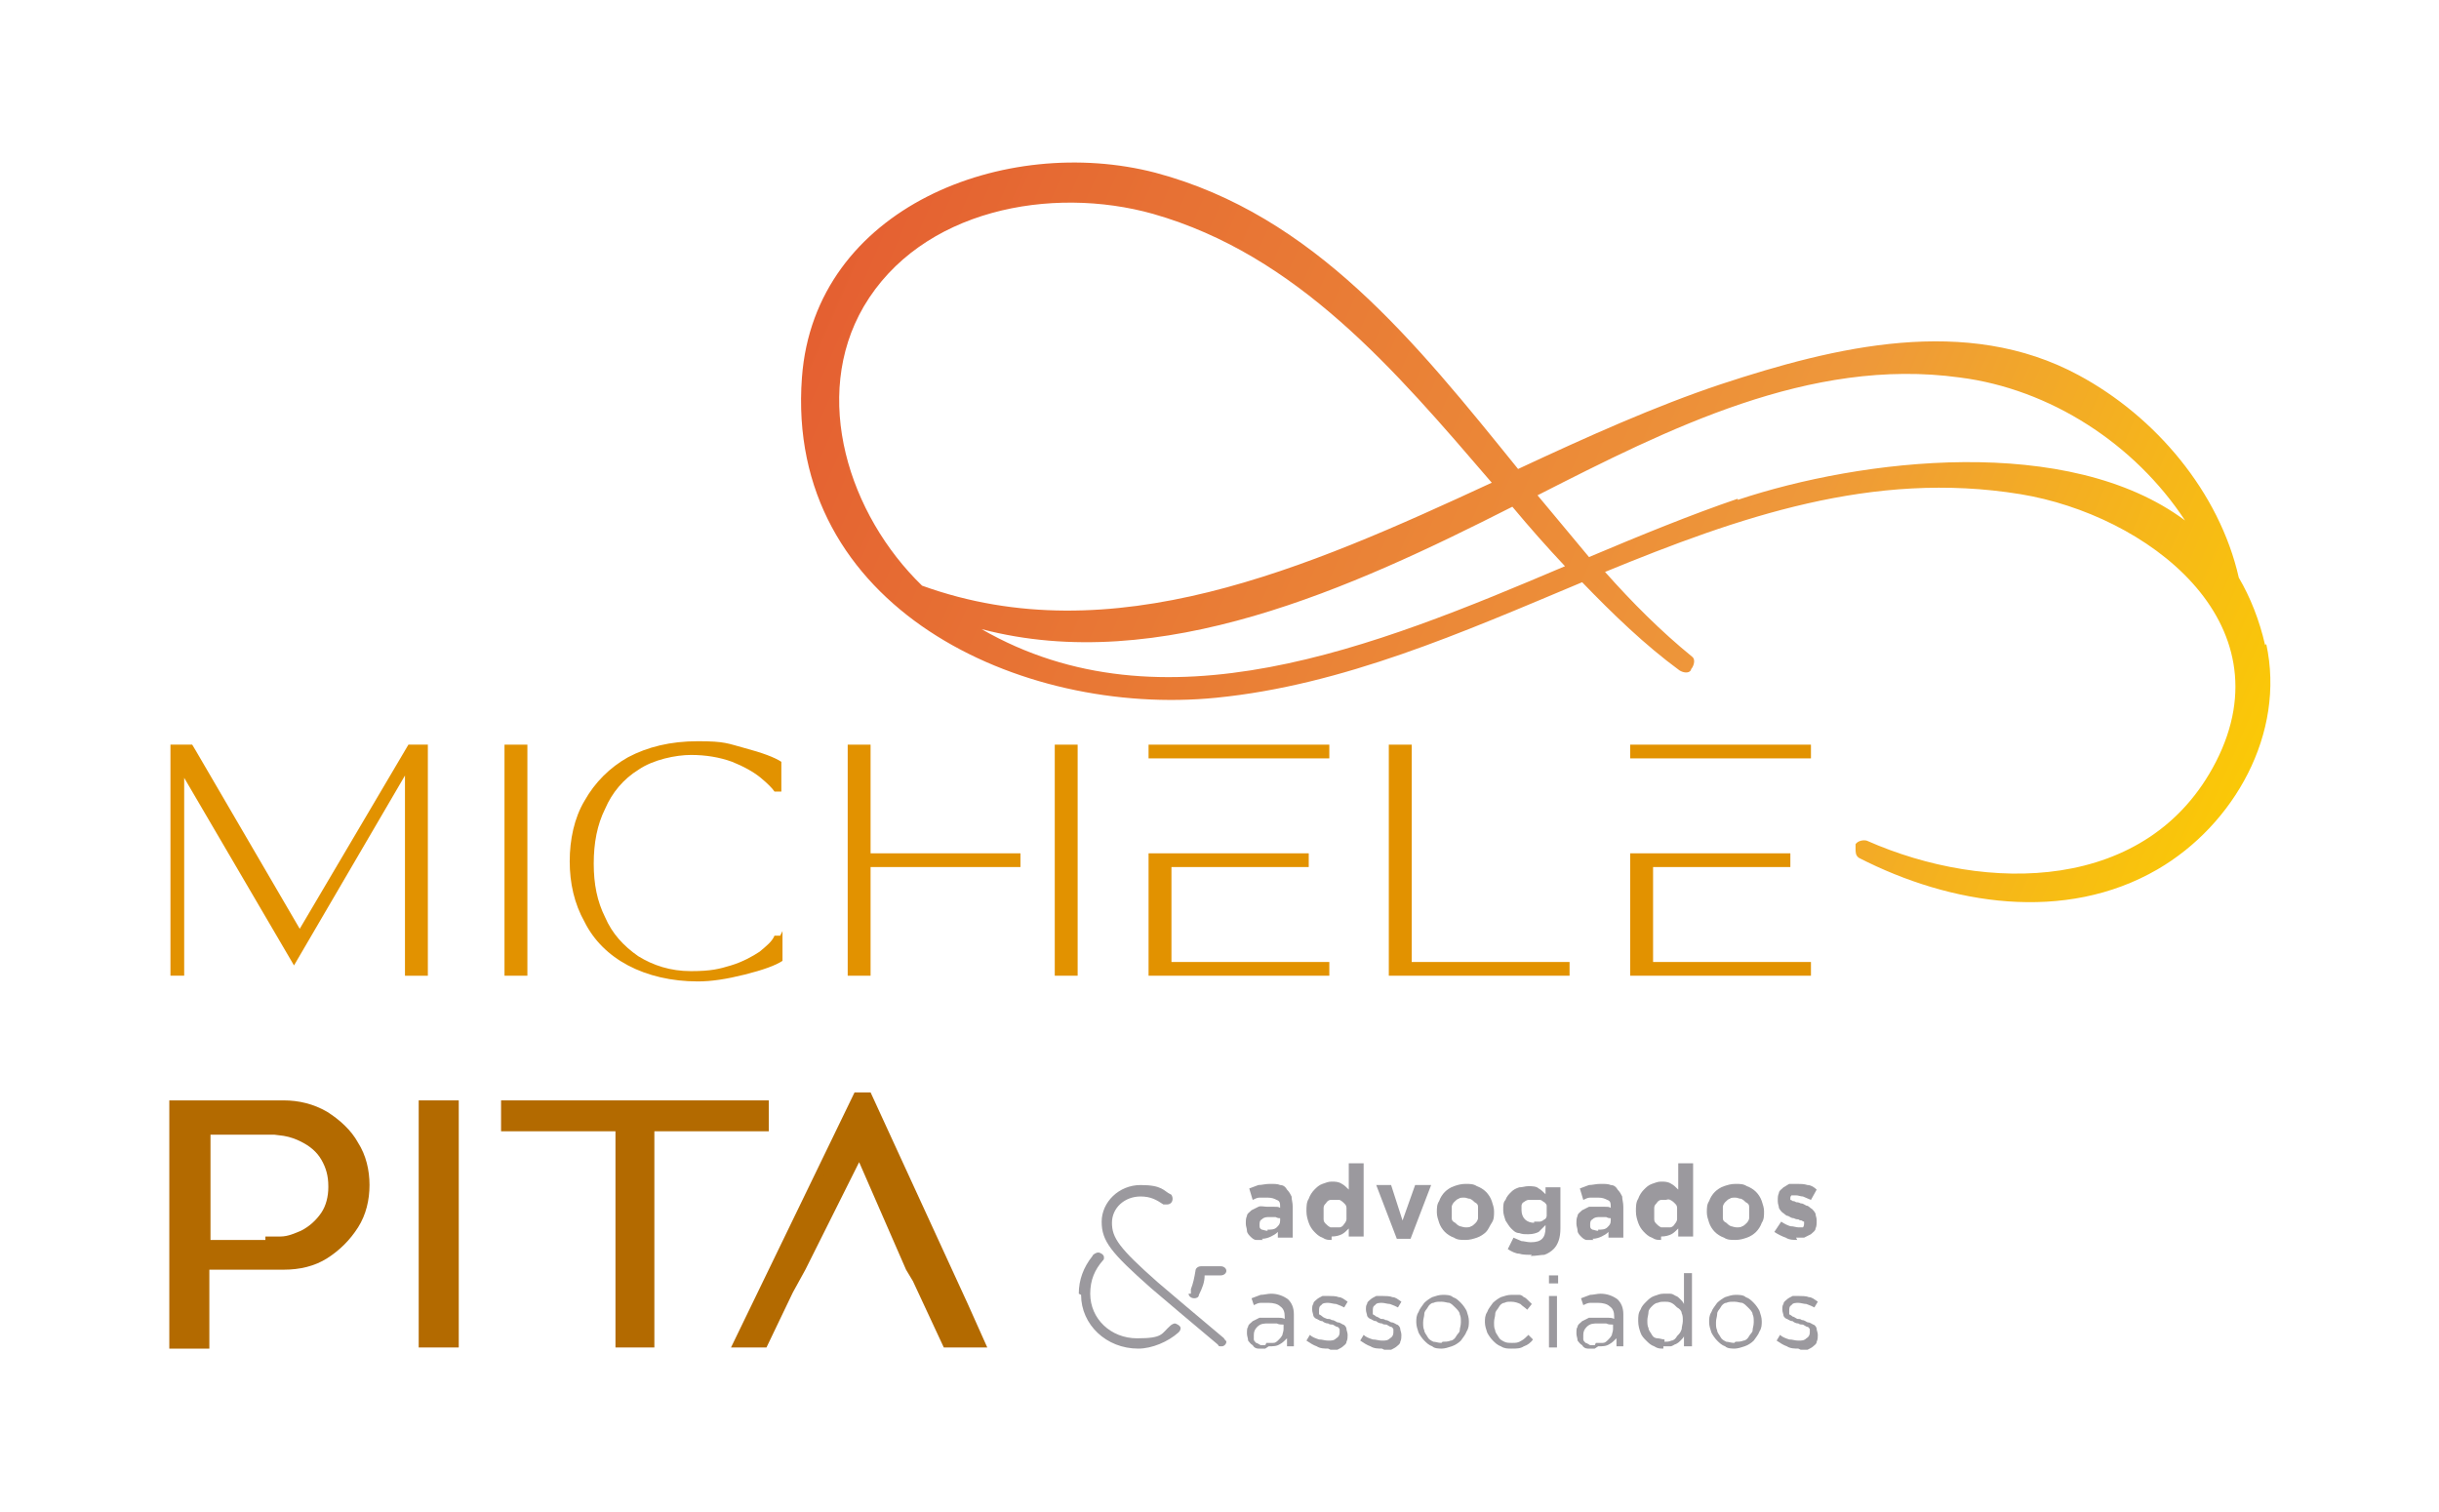 <?xml version="1.0" encoding="UTF-8"?>
<svg xmlns="http://www.w3.org/2000/svg" xmlns:xlink="http://www.w3.org/1999/xlink" version="1.1" viewBox="0 0 213.2 132.2">
  <defs>
    <style>
      .cls-1 {
        fill: #e29200;
      }

      .cls-2 {
        fill: #9b999e;
      }

      .cls-3 {
        fill: url(#linear-gradient);
      }

      .cls-4 {
        fill: #b36a00;
      }
    </style>
    <linearGradient id="linear-gradient" x1="200.3" y1="74.3" x2="43" y2="5.9" gradientUnits="userSpaceOnUse">
      <stop offset="0" stop-color="#fccf00"/>
      <stop offset=".3" stop-color="#ee983a"/>
      <stop offset=".7" stop-color="#e66c33"/>
      <stop offset="1" stop-color="#e1462e"/>
    </linearGradient>
  </defs>
  <!-- Generator: Adobe Illustrator 28.7.1, SVG Export Plug-In . SVG Version: 1.2.0 Build 142)  -->
  <g>
    <g id="Camada_1">
      <g>
        <g>
          <g>
            <path class="cls-2" d="M110.4,108.4c-.2,0-.4,0-.6,0-.2,0-.4-.2-.5-.3-.1-.1-.3-.3-.3-.5,0-.2-.1-.4-.1-.6h0c0-.3,0-.5.1-.7,0-.2.2-.3.4-.5.2-.1.4-.2.6-.3s.5,0,.8,0,.4,0,.6,0c.2,0,.4,0,.5.1h0c0-.4,0-.6-.3-.7-.2-.1-.4-.2-.8-.2s-.5,0-.7,0c-.2,0-.4.1-.6.2l-.3-1c.3-.1.5-.2.8-.3.3,0,.6-.1,1-.1s.7,0,.9.1c.3,0,.5.2.6.4.2.2.3.4.4.6,0,.3.1.5.1.9v2.7h-1.3v-.5c-.2.2-.4.3-.6.4-.2.1-.5.2-.8.2ZM110.8,107.5c.3,0,.6,0,.8-.2.2-.2.3-.3.3-.6v-.2c-.1,0-.2,0-.4-.1-.1,0-.3,0-.5,0-.3,0-.5,0-.7.2-.2.1-.2.3-.2.5h0c0,.2,0,.3.2.4.1,0,.3.1.5.1Z"/>
            <path class="cls-2" d="M116.4,108.4c-.3,0-.5,0-.8-.2-.3-.1-.5-.3-.7-.5-.2-.2-.4-.5-.5-.8-.1-.3-.2-.6-.2-1h0c0-.4,0-.8.2-1.1.1-.3.3-.6.5-.8.2-.2.4-.4.7-.5.3-.1.5-.2.8-.2s.6,0,.9.2c.2.1.4.3.6.5v-2.3h1.3v6.4h-1.3v-.7c-.2.2-.4.4-.6.5-.2.1-.5.2-.9.2ZM116.7,107.3c.2,0,.3,0,.4,0,.1,0,.3-.1.4-.3.1-.1.2-.3.2-.4,0-.2,0-.3,0-.5h0c0-.2,0-.4,0-.5,0-.2-.1-.3-.2-.4-.1-.1-.2-.2-.4-.3-.1,0-.3,0-.4,0s-.3,0-.4,0c-.1,0-.3.1-.4.3-.1.1-.2.2-.2.4,0,.2,0,.3,0,.5h0c0,.2,0,.4,0,.5,0,.2.1.3.2.4.1.1.2.2.4.3.1,0,.3,0,.4,0Z"/>
            <path class="cls-2" d="M120.2,103.6h1.4l1,3.1,1.1-3.1h1.4l-1.8,4.7h-1.2l-1.8-4.7Z"/>
            <path class="cls-2" d="M128.1,108.4c-.4,0-.7,0-1-.2-.3-.1-.6-.3-.8-.5-.2-.2-.4-.5-.5-.8-.1-.3-.2-.6-.2-.9h0c0-.4,0-.7.2-1,.1-.3.3-.6.5-.8.2-.2.5-.4.8-.5.3-.1.6-.2,1-.2s.7,0,1,.2c.3.1.6.3.8.5.2.2.4.5.5.8.1.3.2.6.2.9h0c0,.4,0,.7-.2,1s-.3.6-.5.8c-.2.2-.5.4-.8.5-.3.1-.6.2-1,.2ZM128.1,107.3c.2,0,.4,0,.5-.1.1,0,.3-.2.4-.3.1-.1.2-.3.2-.4,0-.2,0-.3,0-.5h0c0-.2,0-.4,0-.5,0-.2-.1-.3-.3-.4-.1-.1-.2-.2-.4-.3-.2,0-.3-.1-.5-.1s-.4,0-.5.1c-.1,0-.3.2-.4.3-.1.1-.2.3-.2.4,0,.2,0,.3,0,.5h0c0,.2,0,.4,0,.5,0,.2.1.3.3.4.1.1.2.2.4.3.1,0,.3.1.5.1Z"/>
            <path class="cls-2" d="M133.9,109.7c-.4,0-.8,0-1.1-.1-.3,0-.7-.2-1-.4l.5-1c.2.1.5.2.7.3.2,0,.5.1.8.1.5,0,.8-.1,1-.3.2-.2.3-.5.3-1v-.2c-.2.2-.4.4-.6.6-.2.1-.5.2-.9.2s-.5,0-.8-.1c-.3,0-.5-.2-.7-.4-.2-.2-.3-.4-.5-.7-.1-.3-.2-.6-.2-.9h0c0-.4,0-.7.2-.9.1-.3.3-.5.5-.7.2-.2.4-.3.7-.4.3,0,.5-.1.8-.1s.7,0,.9.2c.2.1.4.3.6.5v-.6h1.3v3.6c0,.8-.2,1.4-.6,1.8-.2.2-.5.4-.8.5-.3,0-.7.1-1.2.1ZM134.1,106.8c.2,0,.3,0,.5,0,.1,0,.3-.1.4-.2.1,0,.2-.2.2-.3,0-.1,0-.3,0-.4h0c0-.2,0-.3,0-.5,0-.1-.1-.2-.2-.3-.1,0-.2-.2-.4-.2-.1,0-.3,0-.5,0s-.3,0-.5,0c-.1,0-.3.1-.4.2-.1,0-.2.2-.2.3,0,.1,0,.3,0,.4h0c0,.3.1.6.3.8.2.2.5.3.8.3Z"/>
            <path class="cls-2" d="M139.3,108.4c-.2,0-.4,0-.6,0-.2,0-.4-.2-.5-.3-.1-.1-.3-.3-.3-.5,0-.2-.1-.4-.1-.6h0c0-.3,0-.5.1-.7,0-.2.2-.3.4-.5.2-.1.4-.2.6-.3.2,0,.5,0,.8,0s.4,0,.6,0c.2,0,.4,0,.5.1h0c0-.4,0-.6-.3-.7-.2-.1-.4-.2-.8-.2s-.5,0-.7,0c-.2,0-.4.1-.6.2l-.3-1c.3-.1.5-.2.8-.3.3,0,.6-.1,1-.1s.7,0,.9.1c.3,0,.5.2.6.4.2.2.3.4.4.6,0,.3.1.5.1.9v2.7h-1.3v-.5c-.2.2-.4.3-.6.4-.2.1-.5.2-.8.2ZM139.7,107.5c.3,0,.6,0,.8-.2.2-.2.3-.3.3-.6v-.2c-.1,0-.2,0-.4-.1-.1,0-.3,0-.5,0-.3,0-.5,0-.7.2-.2.1-.2.3-.2.5h0c0,.2,0,.3.2.4.1,0,.3.1.5.1Z"/>
            <path class="cls-2" d="M145.2,108.4c-.3,0-.5,0-.8-.2-.3-.1-.5-.3-.7-.5-.2-.2-.4-.5-.5-.8-.1-.3-.2-.6-.2-1h0c0-.4,0-.8.2-1.1.1-.3.3-.6.5-.8.2-.2.4-.4.7-.5.3-.1.5-.2.8-.2s.6,0,.9.2c.2.1.4.3.6.5v-2.3h1.3v6.4h-1.3v-.7c-.2.2-.4.4-.6.5-.2.1-.5.2-.9.2ZM145.6,107.3c.2,0,.3,0,.4,0,.1,0,.3-.1.4-.3.1-.1.2-.3.2-.4,0-.2,0-.3,0-.5h0c0-.2,0-.4,0-.5,0-.2-.1-.3-.2-.4s-.2-.2-.4-.3-.3,0-.4,0-.3,0-.4,0-.3.1-.4.3c-.1.1-.2.2-.2.4,0,.2,0,.3,0,.5h0c0,.2,0,.4,0,.5,0,.2.1.3.2.4.1.1.2.2.4.3.1,0,.3,0,.4,0Z"/>
            <path class="cls-2" d="M151.7,108.4c-.4,0-.7,0-1-.2-.3-.1-.6-.3-.8-.5-.2-.2-.4-.5-.5-.8-.1-.3-.2-.6-.2-.9h0c0-.4,0-.7.2-1,.1-.3.3-.6.5-.8.2-.2.5-.4.8-.5.3-.1.6-.2,1-.2s.7,0,1,.2c.3.1.6.3.8.5.2.2.4.5.5.8.1.3.2.6.2.9h0c0,.4,0,.7-.2,1-.1.3-.3.6-.5.8-.2.2-.5.4-.8.5-.3.1-.6.2-1,.2ZM151.8,107.3c.2,0,.4,0,.5-.1.1,0,.3-.2.4-.3.1-.1.2-.3.2-.4,0-.2,0-.3,0-.5h0c0-.2,0-.4,0-.5,0-.2-.1-.3-.3-.4-.1-.1-.2-.2-.4-.3-.2,0-.3-.1-.5-.1s-.4,0-.5.1c-.1,0-.3.2-.4.3-.1.1-.2.3-.2.4,0,.2,0,.3,0,.5h0c0,.2,0,.4,0,.5,0,.2.1.3.3.4.1.1.2.2.4.3.1,0,.3.1.5.1Z"/>
            <path class="cls-2" d="M157.1,108.4c-.3,0-.7,0-1-.2-.3-.1-.7-.3-1-.5l.6-.9c.3.2.5.3.8.4.3,0,.5.1.7.1s.3,0,.4,0c0,0,.1-.1.1-.3h0c0,0,0-.1,0-.2,0,0-.1,0-.2-.1,0,0-.2,0-.3-.1-.1,0-.2,0-.4-.1-.2,0-.3-.1-.5-.2-.2,0-.3-.2-.5-.3-.1-.1-.2-.2-.3-.4,0-.2-.1-.3-.1-.6h0c0-.3,0-.5.1-.7,0-.2.2-.3.4-.5.2-.1.3-.2.5-.3.2,0,.4,0,.7,0s.6,0,.9.1c.3,0,.6.2.8.4l-.5.9c-.2-.1-.5-.2-.7-.3-.2,0-.4-.1-.6-.1s-.3,0-.4,0c0,0-.1.1-.1.2h0c0,0,0,.1,0,.2,0,0,.1,0,.2.1,0,0,.2,0,.3.1.1,0,.2,0,.4.1.2,0,.3.1.5.2.2,0,.3.2.5.3.1.1.2.2.3.4,0,.2.1.3.1.6h0c0,.3,0,.5-.1.7,0,.2-.2.3-.4.5-.2.1-.4.2-.6.3-.2,0-.5,0-.7,0Z"/>
            <path class="cls-2" d="M110.6,117.9c-.2,0-.4,0-.6,0-.2,0-.4-.1-.5-.3-.2-.1-.3-.3-.4-.4,0-.2-.1-.4-.1-.6h0c0-.3,0-.5.1-.6,0-.2.2-.3.4-.5.2-.1.4-.2.6-.3.2,0,.5,0,.8,0s.5,0,.8,0c.2,0,.4,0,.6.1v-.2c0-.4-.1-.7-.4-.9-.2-.2-.6-.3-1-.3s-.5,0-.7,0c-.2,0-.4.1-.6.2l-.2-.6c.3-.1.5-.2.8-.3.3,0,.6-.1.9-.1.6,0,1.1.2,1.5.5.3.3.5.7.5,1.3v2.8h-.6v-.7c-.2.2-.4.4-.6.5-.3.2-.6.2-1,.2ZM110.7,117.4c.2,0,.4,0,.6,0,.2,0,.3-.1.5-.3.1-.1.2-.2.3-.4,0-.1.1-.3.1-.5v-.4c-.2,0-.4,0-.6-.1-.2,0-.5,0-.7,0-.4,0-.7,0-1,.3-.2.2-.3.4-.3.7h0c0,.2,0,.3,0,.4,0,.1.1.2.2.3.1,0,.2.1.4.2.1,0,.3,0,.4,0Z"/>
            <path class="cls-2" d="M116.1,117.9c-.3,0-.7,0-1-.2-.3-.1-.6-.3-.9-.5l.3-.5c.2.2.5.3.8.4.3,0,.5.1.8.1s.5,0,.7-.2c.2-.1.3-.3.3-.5h0c0-.1,0-.2,0-.3,0,0-.1-.2-.2-.2-.1,0-.2-.1-.4-.2-.1,0-.3,0-.4-.1-.2,0-.4-.1-.5-.2-.2,0-.3-.1-.5-.2-.1,0-.3-.2-.3-.3,0-.1-.1-.3-.1-.5h0c0-.2,0-.4.1-.5,0-.2.2-.3.3-.4.1-.1.3-.2.5-.3.2,0,.4,0,.6,0s.6,0,.8.1c.3,0,.5.2.8.4l-.3.5c-.2-.1-.4-.2-.7-.3-.2,0-.5-.1-.7-.1s-.5,0-.6.2c-.2.1-.2.3-.2.5h0c0,.1,0,.2,0,.3,0,0,.2.1.3.2s.2.1.4.2c.1,0,.3,0,.4.1.2,0,.3.1.5.2.2,0,.3.1.5.2.1,0,.3.2.3.4,0,.1.1.3.1.5h0c0,.2,0,.4-.1.6,0,.2-.2.3-.3.4-.1.1-.3.2-.5.3-.2,0-.4,0-.6,0Z"/>
            <path class="cls-2" d="M120.8,117.9c-.3,0-.7,0-1-.2-.3-.1-.6-.3-.9-.5l.3-.5c.2.2.5.3.8.4.3,0,.5.1.8.1s.5,0,.7-.2c.2-.1.3-.3.3-.5h0c0-.1,0-.2,0-.3,0,0-.1-.2-.2-.2-.1,0-.2-.1-.4-.2-.1,0-.3,0-.4-.1-.2,0-.4-.1-.5-.2-.2,0-.3-.1-.5-.2-.1,0-.3-.2-.3-.3,0-.1-.1-.3-.1-.5h0c0-.2,0-.4.1-.5,0-.2.2-.3.3-.4.1-.1.3-.2.5-.3.2,0,.4,0,.6,0s.6,0,.8.1c.3,0,.5.2.8.4l-.3.5c-.2-.1-.4-.2-.7-.3-.2,0-.5-.1-.7-.1s-.5,0-.6.2c-.2.1-.2.3-.2.5h0c0,.1,0,.2,0,.3,0,0,.2.1.3.2.1,0,.2.1.4.2.1,0,.3,0,.4.1.2,0,.3.1.5.2.2,0,.3.1.5.2.1,0,.3.2.3.4,0,.1.1.3.1.5h0c0,.2,0,.4-.1.6,0,.2-.2.3-.3.4-.1.1-.3.2-.5.3-.2,0-.4,0-.6,0Z"/>
            <path class="cls-2" d="M126.1,117.9c-.3,0-.7,0-.9-.2-.3-.1-.5-.3-.7-.5-.2-.2-.4-.5-.5-.7-.1-.3-.2-.6-.2-.9h0c0-.3,0-.6.2-.9.1-.3.3-.5.5-.8.2-.2.5-.4.7-.5.3-.1.6-.2.9-.2s.7,0,.9.2c.3.1.5.3.7.5.2.2.4.5.5.7.1.3.2.6.2.9h0c0,.3,0,.6-.2.9-.1.3-.3.5-.5.8-.2.2-.5.4-.8.5-.3.1-.6.2-.9.2ZM126.1,117.3c.2,0,.5,0,.7-.1.2,0,.4-.2.5-.4.1-.2.3-.3.3-.5,0-.2.1-.4.1-.7h0c0-.3,0-.5-.1-.7,0-.2-.2-.4-.4-.6-.2-.2-.3-.3-.5-.4-.2,0-.4-.1-.7-.1s-.5,0-.7.1c-.2,0-.4.2-.5.4-.1.2-.3.3-.3.6,0,.2-.1.4-.1.7h0c0,.3,0,.5.1.7,0,.2.2.4.3.6.1.2.3.3.5.4.2,0,.4.1.7.1Z"/>
            <path class="cls-2" d="M132.1,117.9c-.3,0-.6,0-.9-.2-.3-.1-.5-.3-.7-.5-.2-.2-.4-.5-.5-.7-.1-.3-.2-.6-.2-.9h0c0-.3,0-.6.2-.9.1-.3.3-.5.5-.8.2-.2.5-.4.7-.5.3-.1.6-.2.9-.2s.4,0,.6,0c.2,0,.3,0,.5.2.1,0,.3.2.4.3.1.1.2.2.3.3l-.4.5c-.2-.2-.4-.3-.6-.5-.2-.1-.5-.2-.8-.2s-.4,0-.6.1c-.2,0-.4.2-.5.4-.1.2-.3.3-.3.6,0,.2-.1.4-.1.7h0c0,.3,0,.5.1.7,0,.2.2.4.3.6.1.2.3.3.5.4s.4.1.7.1.5,0,.8-.2c.2-.1.4-.3.6-.5l.4.4c-.2.3-.5.5-.8.6-.3.2-.6.2-1.1.2Z"/>
            <path class="cls-2" d="M135.4,111.5h.8v.7h-.8v-.7ZM135.4,113.3h.7v4.5h-.7v-4.5Z"/>
            <path class="cls-2" d="M139.4,117.9c-.2,0-.4,0-.6,0-.2,0-.4-.1-.5-.3-.2-.1-.3-.3-.4-.4,0-.2-.1-.4-.1-.6h0c0-.3,0-.5.1-.6,0-.2.2-.3.4-.5.2-.1.4-.2.6-.3.2,0,.5,0,.8,0s.5,0,.8,0c.2,0,.4,0,.6.1v-.2c0-.4-.1-.7-.4-.9-.2-.2-.6-.3-1-.3s-.5,0-.7,0c-.2,0-.4.1-.6.2l-.2-.6c.3-.1.5-.2.8-.3.3,0,.6-.1.9-.1.6,0,1.1.2,1.5.5.3.3.5.7.5,1.3v2.8h-.6v-.7c-.2.2-.4.4-.6.5-.3.2-.6.2-1,.2ZM139.5,117.4c.2,0,.4,0,.6,0s.3-.1.5-.3c.1-.1.2-.2.3-.4,0-.1.1-.3.1-.5v-.4c-.2,0-.4,0-.6-.1-.2,0-.5,0-.7,0-.4,0-.7,0-1,.3-.2.2-.3.4-.3.7h0c0,.2,0,.3,0,.4,0,.1.1.2.2.3.1,0,.2.1.4.2.1,0,.3,0,.4,0Z"/>
            <path class="cls-2" d="M145.4,117.9c-.3,0-.5,0-.8-.2-.3-.1-.5-.3-.7-.5-.2-.2-.4-.4-.5-.7-.1-.3-.2-.6-.2-1h0c0-.4,0-.7.2-1,.1-.3.3-.5.5-.7.2-.2.4-.4.7-.5.3-.1.5-.2.8-.2s.4,0,.6,0c.2,0,.3.1.5.2.1,0,.3.2.4.3.1.1.2.2.3.4v-2.7h.7v6.4h-.7v-.9c0,.1-.2.3-.3.4-.1.1-.2.2-.4.3-.1,0-.3.2-.5.2-.2,0-.4,0-.6,0ZM145.5,117.3c.2,0,.4,0,.6-.1.2,0,.4-.2.5-.4.2-.2.3-.3.4-.6,0-.2.1-.5.1-.7h0c0-.3,0-.5-.1-.7,0-.2-.2-.4-.4-.5-.2-.2-.3-.3-.5-.4s-.4-.1-.6-.1-.4,0-.6.1c-.2,0-.4.2-.5.3-.1.1-.3.3-.3.5,0,.2-.1.5-.1.7h0c0,.3,0,.5.1.7,0,.2.2.4.3.6.1.2.3.3.5.3.2,0,.4.1.6.1Z"/>
            <path class="cls-2" d="M151.7,117.9c-.3,0-.7,0-.9-.2-.3-.1-.5-.3-.7-.5-.2-.2-.4-.5-.5-.7-.1-.3-.2-.6-.2-.9h0c0-.3,0-.6.2-.9.1-.3.3-.5.5-.8.2-.2.5-.4.7-.5.3-.1.6-.2.9-.2s.7,0,.9.2c.3.1.5.3.7.5.2.2.4.5.5.7.1.3.2.6.2.9h0c0,.3,0,.6-.2.9-.1.3-.3.5-.5.8-.2.2-.5.4-.8.5-.3.1-.6.2-.9.2ZM151.7,117.3c.2,0,.5,0,.7-.1.2,0,.4-.2.5-.4.1-.2.3-.3.3-.5,0-.2.1-.4.1-.7h0c0-.3,0-.5-.1-.7,0-.2-.2-.4-.4-.6-.2-.2-.3-.3-.5-.4-.2,0-.4-.1-.7-.1s-.5,0-.7.1c-.2,0-.4.2-.5.4-.1.2-.3.3-.3.6,0,.2-.1.4-.1.7h0c0,.3,0,.5.1.7,0,.2.2.4.3.6.1.2.3.3.5.4.2,0,.4.1.7.1Z"/>
            <path class="cls-2" d="M157.2,117.9c-.3,0-.7,0-1-.2-.3-.1-.6-.3-.9-.5l.3-.5c.2.2.5.3.8.4.3,0,.5.1.8.1s.5,0,.7-.2c.2-.1.3-.3.3-.5h0c0-.1,0-.2,0-.3,0,0-.1-.2-.2-.2-.1,0-.2-.1-.4-.2-.1,0-.3,0-.4-.1-.2,0-.4-.1-.5-.2-.2,0-.3-.1-.5-.2-.1,0-.3-.2-.3-.3,0-.1-.1-.3-.1-.5h0c0-.2,0-.4.1-.5,0-.2.2-.3.3-.4.1-.1.3-.2.5-.3.2,0,.4,0,.6,0s.6,0,.8.1c.3,0,.5.2.8.4l-.3.5c-.2-.1-.4-.2-.7-.3-.2,0-.5-.1-.7-.1s-.5,0-.6.2c-.2.1-.2.3-.2.5h0c0,.1,0,.2,0,.3,0,0,.2.1.3.2.1,0,.2.1.4.2.1,0,.3,0,.4.1.2,0,.3.1.5.2.2,0,.3.1.5.2.1,0,.3.2.3.4,0,.1.1.3.1.5h0c0,.2,0,.4-.1.6,0,.2-.2.3-.3.4-.1.1-.3.2-.5.3-.2,0-.4,0-.6,0Z"/>
          </g>
          <path class="cls-2" d="M94.3,113.1c0-1.2.4-2.3,1.2-3.3,0-.1.3-.3.5-.3s.5.2.5.4,0,.2-.1.3c-.7.8-1.1,1.7-1.1,2.9,0,2.2,1.8,3.9,4.1,3.9s2.1-.4,2.9-1.1c.1-.1.3-.2.4-.2s.5.2.5.4-.1.3-.2.4c-.9.8-2.3,1.4-3.5,1.4-2.8,0-5-2.1-5-4.7ZM106.4,117.5c-2.5-2.1-4.4-3.7-5.8-4.9-3.5-3.1-4.3-4.1-4.3-5.8s1.5-3.2,3.4-3.2,2,.5,2.6.8c.1,0,.2.2.2.4,0,.3-.2.5-.5.5s-.2,0-.3,0c-.6-.4-1.1-.7-2-.7-1.4,0-2.5,1-2.5,2.3s.6,2.2,4,5.2c1.4,1.2,3.3,2.8,5.8,4.9,0,.1.2.2.2.3,0,.2-.2.4-.4.4s-.3,0-.3-.1ZM104.1,113.1c0-.1,0-.3,0-.4.2-.5.3-1,.4-1.6,0-.2.2-.4.5-.4h1.7c.3,0,.5.2.5.4s-.2.4-.5.4h-1.4c0,.6-.2,1.1-.5,1.7,0,.2-.2.3-.4.3-.3,0-.5-.2-.5-.4Z"/>
          <g>
            <path class="cls-4" d="M14.8,117.8v-21.6h10c1.3,0,2.6.3,3.8,1,1.1.7,2.1,1.6,2.7,2.7.7,1.1,1,2.4,1,3.7,0,1.3-.3,2.6-1,3.7-.7,1.1-1.6,2-2.7,2.7-1.1.7-2.4,1-3.8,1h-6.5v6.9h-3.5ZM23.2,108.1c.5,0,.9,0,1.3,0,.7,0,1.3-.3,1.8-.5.8-.4,1.4-1,1.8-1.6.4-.6.6-1.4.6-2.2h0c0,0,0-.1,0-.1h0s0,0,0,0h0c0-.9-.2-1.6-.6-2.3-.4-.7-1-1.2-1.8-1.6-.4-.2-.9-.4-1.5-.5h0s-.8-.1-.8-.1c0,0,0,0-.1,0h-.2c0,0-.2,0-.2,0h-5.1v9.2h4.8Z"/>
            <path class="cls-4" d="M31.6,103.6h0c0,1.2-.3,2.3-.9,3.3-.6,1-1.4,1.8-2.5,2.4-1,.6-2.2.9-3.4.9h-7.2v6.9h-2v-20.1h9.2c1.2,0,2.4.3,3.4.9,1,.6,1.9,1.4,2.5,2.4.6,1,.9,2.1.9,3.3ZM17.6,98.2v10.7h5.6c.5,0,1,0,1.4-.1.7-.1,1.4-.3,2-.6.9-.5,1.6-1.1,2.1-1.9.4-.7.7-1.6.7-2.5h0c0,0,0-.1,0-.2h0c0,0,0,0,0-.1h0c0-1-.3-1.9-.7-2.6-.5-.8-1.2-1.4-2.1-1.9-.6-.3-1.3-.5-2-.6-.2,0-.3,0-.5,0h0c0,0-.1,0-.2,0h-.2c0,0-.2,0-.3,0h-5.9Z"/>
            <rect class="cls-4" x="36.6" y="96.2" width="3.5" height="21.6"/>
            <path class="cls-4" d="M37.4,117.1v-20.1h2v20.1h-2Z"/>
            <polygon class="cls-4" points="53.8 117.8 53.8 98.9 43.8 98.9 43.8 96.2 67.2 96.2 67.2 98.9 57.2 98.9 57.2 117.8 53.8 117.8"/>
            <path class="cls-4" d="M66.4,98.2h-9.9v18.9h-2v-18.9h-9.9v-1.2h21.9v1.2Z"/>
            <polygon class="cls-4" points="82.5 117.8 79.8 112 79.2 111 75.1 101.6 70.4 111 69.3 113 67 117.8 63.9 117.8 74.7 95.5 76.1 95.5 84.6 114 84.6 114 86.3 117.8 82.5 117.8"/>
            <path class="cls-4" d="M68.6,112.7l-2.1,4.3h-1.4l10.1-20.8h.4l8.6,18.8h-.1c0,0,.2,0,.2,0l.9,2.1h-2.2l-2.5-5.4-.5-1-4.8-10.8-5.4,10.8"/>
          </g>
          <g>
            <g>
              <path class="cls-1" d="M37.4,65.1v20.2h-2v-17.5l-9.7,16.6-9.6-16.4v17.3h-1.2v-20.2h1.9l.3.5,9.1,15.6,9.5-16.1h1.8Z"/>
              <path class="cls-1" d="M44.1,85.3v-20.2h2v20.2h-2Z"/>
              <path class="cls-1" d="M74.1,85.3v-20.2h2v20.2h-2Z"/>
              <path class="cls-1" d="M92.2,85.3v-20.2h2v20.2h-2Z"/>
              <path class="cls-1" d="M68.4,81.4v2.6h0c-.6.4-1.7.8-3.3,1.2-1.6.4-2.9.6-4.1.6-2.3,0-4.4-.5-6.1-1.4-1.7-.9-3-2.2-3.8-3.8-.9-1.6-1.3-3.4-1.3-5.3s.4-3.8,1.3-5.3c.9-1.6,2.2-2.9,3.8-3.8,1.7-.9,3.7-1.4,6.1-1.4s2.6.2,4.1.6c1.5.4,2.6.8,3.2,1.2h0s0,2.6,0,2.6h-.6c-.2-.3-.6-.7-1.2-1.2-.6-.5-1.5-1-2.5-1.4-1.1-.4-2.3-.6-3.6-.6s-3.3.4-4.6,1.3c-1.3.8-2.3,2-2.9,3.4-.7,1.4-1,3-1,4.8s.3,3.3,1,4.7c.6,1.4,1.6,2.5,2.9,3.4,1.3.8,2.8,1.3,4.6,1.3s2.5-.2,3.5-.5c1-.3,1.9-.8,2.5-1.2.6-.5,1.1-.9,1.3-1.4h0c0,0,.5,0,.5,0Z"/>
              <path class="cls-1" d="M137.2,84.1v1.2h-15.8v-20.2h2v19h13.8Z"/>
              <rect class="cls-1" x="100.4" y="65.1" width="15.8" height="1.2"/>
              <rect class="cls-1" x="142.5" y="65.1" width="15.8" height="1.2"/>
              <polygon class="cls-1" points="102.4 84.1 102.4 75.8 114.4 75.8 114.4 74.6 102.4 74.6 100.4 74.6 100.4 75.8 100.4 84.1 100.4 84.7 100.4 85.3 116.2 85.3 116.2 84.1 102.4 84.1"/>
              <polygon class="cls-1" points="144.5 84.1 144.5 75.8 156.5 75.8 156.5 74.6 142.5 74.6 142.5 75.2 142.5 75.8 142.5 84.1 142.5 85.3 144.5 85.3 158.3 85.3 158.3 84.1 144.5 84.1"/>
            </g>
            <rect class="cls-1" x="75.2" y="74.6" width="14" height="1.2"/>
          </g>
        </g>
        <path class="cls-3" d="M198,56.4c-.5-2.2-1.3-4.2-2.3-5.9-1.7-7.5-7.3-14.1-14-17.7-9.8-5.3-21.3-2.5-31.3.8-5.7,1.9-11.7,4.6-17.7,7.4-8.9-11-17.8-22.2-31.7-25.9-13.1-3.4-29.8,3-30.9,17.9-1.5,20.1,19.1,29.7,36.2,28,11.1-1.1,21.5-5.7,32-10.1,2.7,2.8,5.5,5.5,8.5,7.7.3.2.8.3,1,0,0,0,0-.1.1-.2.2-.3.3-.8,0-1-2.7-2.2-5.2-4.7-7.6-7.4,11.7-4.8,23.4-8.9,36.3-6.8,11,1.8,23.4,11.1,17.1,23.4-5.9,11.5-20.1,11.5-30.5,6.9-.3-.1-.8,0-1,.3,0,0,0,.1,0,.2,0,0,0,.1,0,.2,0,.3,0,.6.3.8,8,4.1,18,5.7,26.1,1,6.7-3.9,11.2-11.9,9.5-19.7ZM75.5,26.8c5-8.5,16.4-10.6,25.3-8.1,12.6,3.6,21.1,13.6,29.6,23.5-16.2,7.5-33.2,15-49.8,9-6.4-6.2-9.7-16.5-5.1-24.4ZM85.8,55c15.6,4.1,32.4-3.6,46.4-10.7,1.5,1.8,3,3.5,4.6,5.2-16.7,7.1-35.2,14.6-51,5.5ZM151.9,43.6c-4.1,1.4-8.5,3.2-13,5.1-1.5-1.8-3-3.6-4.5-5.4,11.4-5.8,23.8-12.1,36.9-10.3,7.9,1,15.3,5.8,19.7,12.5-10.2-7.6-28.3-5.4-39.1-1.8Z"/>
      </g>
    </g>
  </g>
</svg>